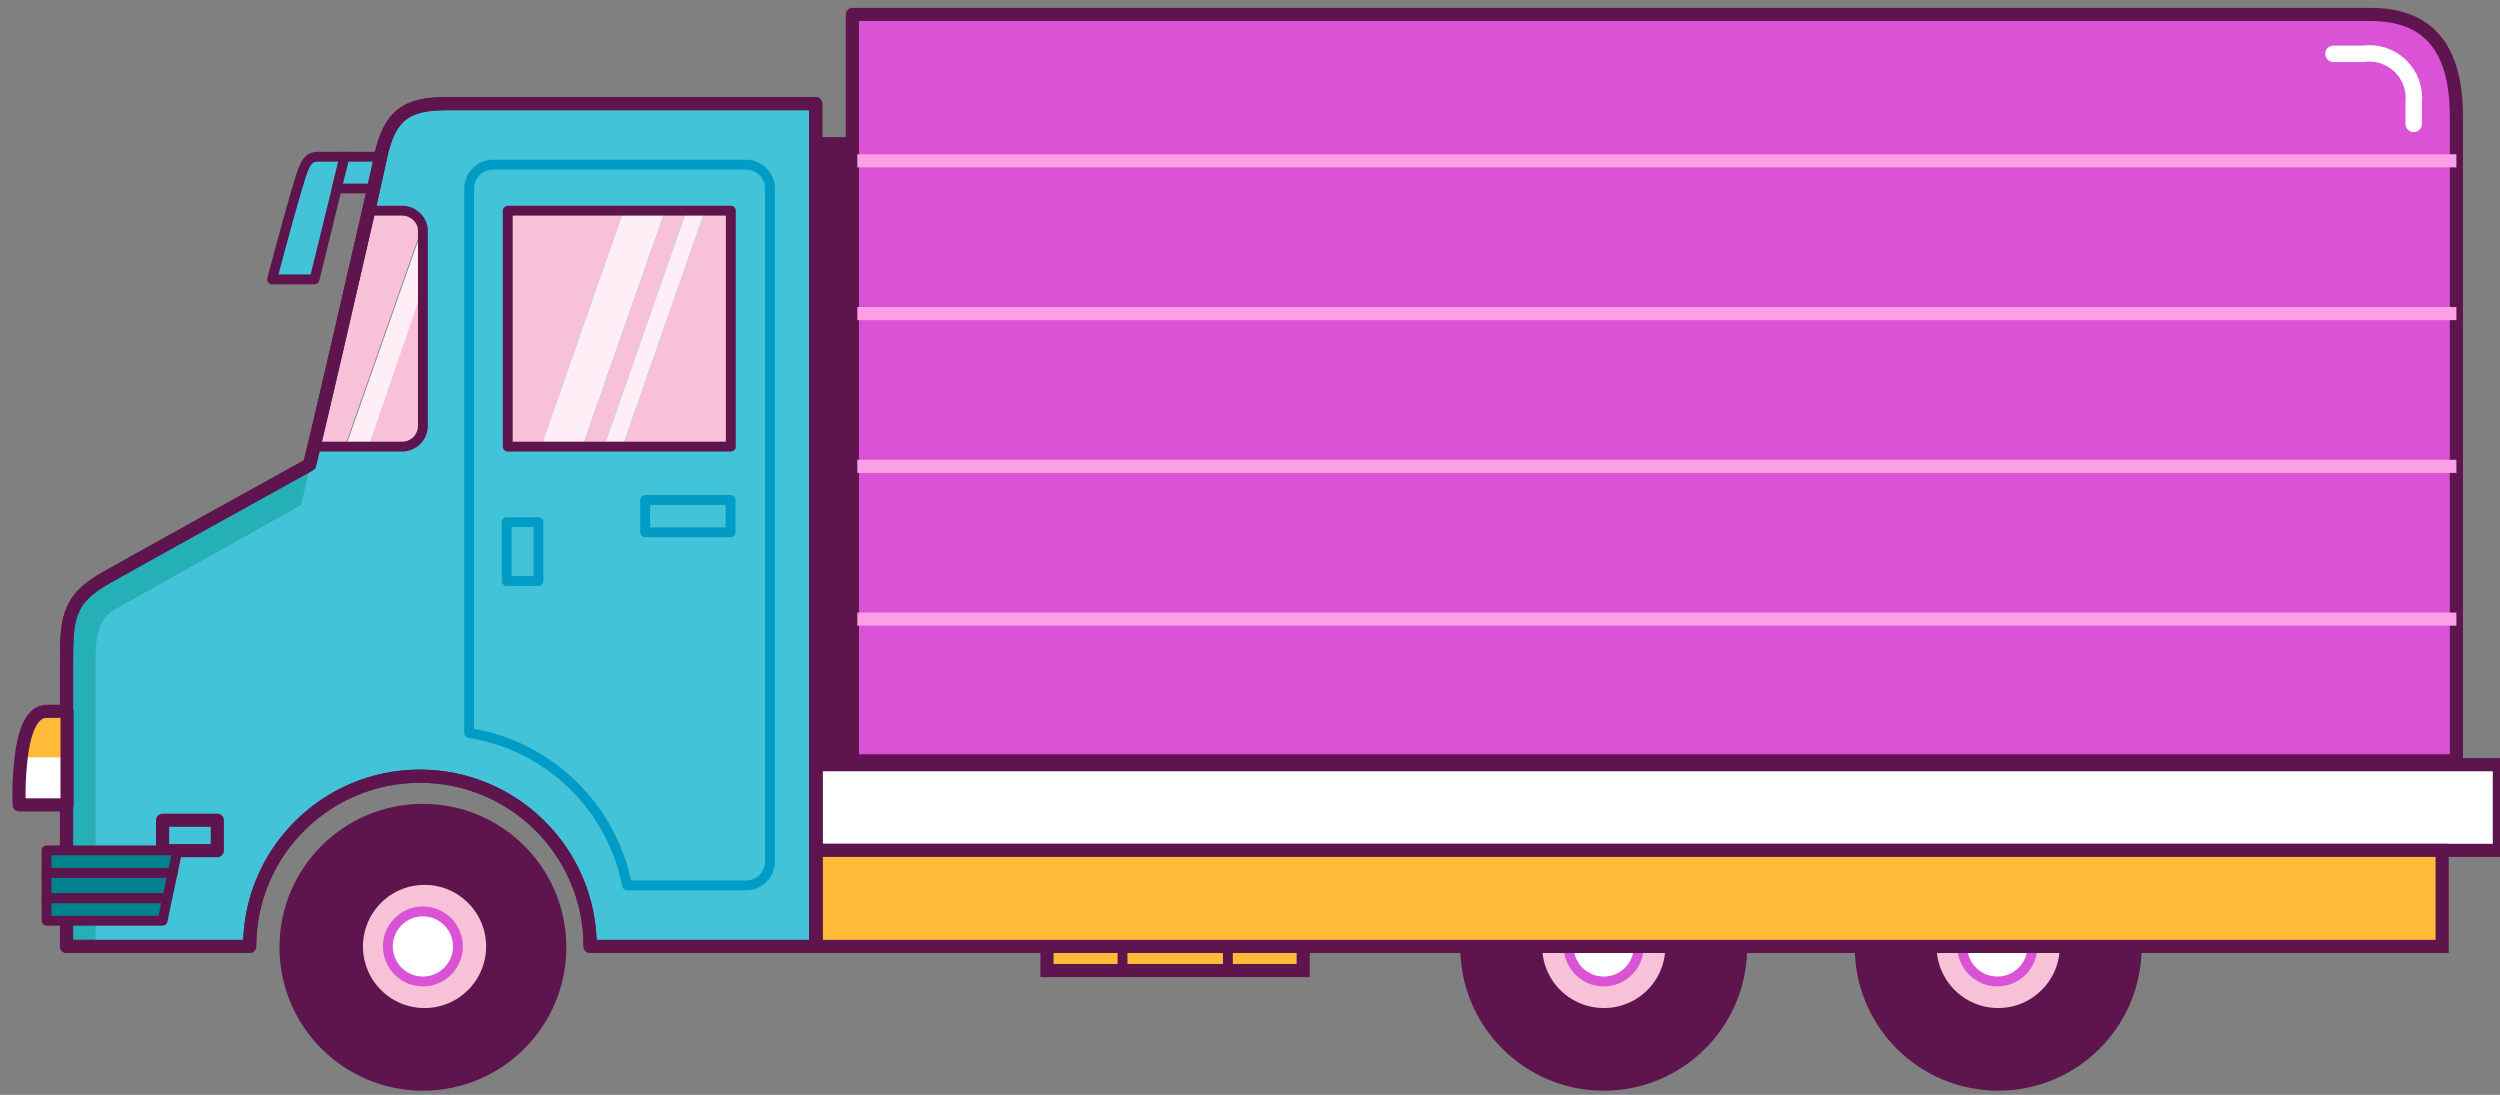<svg version="1.1" width="274" height="120" viewBox="-1 -1 274 120" xmlns="http://www.w3.org/2000/svg" xmlns:xlink="http://www.w3.org/1999/xlink">
  <rect x="-1" y="-1" width="274" height="120" fill="#808080" stroke="none"/>
  <!-- Exported by Scratch - http://scratch.mit.edu/ -->
  <g id="ID0.6599094420671463">
    <g id="Page-1">
      <g id="City_Truck-02">
        <g id="Tire-1">
          <path id="Oval" fill="#F7C1D8" stroke="none" stroke-width="1" d="M 16.350 8.910 C 18.717 8.910 20.862 9.871 22.415 11.425 C 23.969 12.978 24.930 15.123 24.930 17.490 C 24.930 19.857 23.969 22.002 22.415 23.555 C 20.862 25.109 18.717 26.070 16.350 26.070 C 13.983 26.070 11.838 25.109 10.285 23.555 C 8.731 22.002 7.770 19.857 7.770 17.490 C 7.770 15.123 8.731 12.978 10.285 11.425 C 11.838 9.871 13.983 8.910 16.350 8.910 Z " transform="matrix(1, 0, 0, 1, 29, 85)"/>
          <path id="Shape" fill="#5E154D" stroke="#5E154D" stroke-width="1.44" stroke-linecap="round" stroke-linejoin="round" d="M 16.350 2.820 C 8.066 2.820 1.350 9.536 1.350 17.820 C 1.350 26.104 8.066 32.820 16.350 32.820 C 24.634 32.820 31.350 26.104 31.350 17.820 C 31.350 9.536 24.634 2.820 16.350 2.820 Z M 16.350 25.200 C 12.249 25.101 8.995 21.714 9.061 17.613 C 9.126 13.512 12.487 10.230 16.589 10.262 C 20.690 10.295 23.999 13.628 24 17.730 C 24.001 19.743 23.189 21.671 21.749 23.077 C 20.309 24.483 18.362 25.249 16.350 25.200 Z " transform="matrix(1, 0, 0, 1, 29, 85)"/>
          <path id="Oval" fill="#FFFFFF" stroke="#DA53D6" stroke-width="1.08" stroke-linecap="round" stroke-linejoin="round" d="M 16.350 13.890 C 17.409 13.890 18.369 14.320 19.065 15.015 C 19.760 15.711 20.190 16.671 20.190 17.730 C 20.190 18.789 19.760 19.749 19.065 20.445 C 18.369 21.140 17.409 21.570 16.350 21.570 C 15.291 21.570 14.331 21.140 13.635 20.445 C 12.940 19.749 12.510 18.789 12.510 17.730 C 12.510 16.671 12.940 15.711 13.635 15.015 C 14.331 14.320 15.291 13.890 16.350 13.890 Z " transform="matrix(1, 0, 0, 1, 29, 85)"/>
        </g>
        <g id="Tire-2">
          <path id="Path" fill="#F7C1D8" stroke="none" stroke-width="1" d="M 16.770 5.760 C 10.143 5.760 4.770 11.133 4.770 17.760 C 4.770 24.387 10.143 29.760 16.770 29.760 C 23.397 29.760 28.770 24.387 28.770 17.760 C 28.770 11.133 23.397 5.760 16.770 5.760 Z " transform="matrix(1, 0, 0, 1, 158, 85)"/>
          <path id="Shape" fill="#5E154D" stroke="#5E154D" stroke-width="1.44" stroke-linecap="round" stroke-linejoin="round" d="M 16.770 2.820 C 8.486 2.820 1.770 9.536 1.770 17.820 C 1.770 26.104 8.486 32.820 16.770 32.820 C 25.054 32.820 31.770 26.104 31.770 17.820 C 31.770 9.536 25.054 2.820 16.770 2.820 Z M 16.770 25.200 C 13.749 25.200 11.025 23.380 9.869 20.589 C 8.712 17.797 9.352 14.584 11.488 12.448 C 13.624 10.312 16.837 9.672 19.629 10.829 C 22.420 11.985 24.240 14.709 24.240 17.730 C 24.248 19.714 23.464 21.618 22.061 23.021 C 20.658 24.424 18.754 25.208 16.770 25.200 Z " transform="matrix(1, 0, 0, 1, 158, 85)"/>
          <path id="Oval" fill="#FFFFFF" stroke="#DA53D6" stroke-width="1.08" stroke-linecap="round" stroke-linejoin="round" d="M 16.770 13.890 C 17.829 13.890 18.789 14.320 19.485 15.015 C 20.180 15.711 20.610 16.671 20.610 17.730 C 20.610 18.789 20.180 19.749 19.485 20.445 C 18.789 21.140 17.829 21.570 16.770 21.570 C 15.711 21.570 14.751 21.140 14.055 20.445 C 13.360 19.749 12.930 18.789 12.930 17.730 C 12.930 16.671 13.360 15.711 14.055 15.015 C 14.751 14.320 15.711 13.890 16.770 13.890 Z " transform="matrix(1, 0, 0, 1, 158, 85)"/>
        </g>
        <g id="Tire-3">
          <path id="Path" fill="#F7C1D8" stroke="none" stroke-width="1" d="M 15 5.760 C 8.373 5.760 3 11.133 3 17.760 C 3 24.387 8.373 29.760 15 29.760 C 21.627 29.760 27 24.387 27 17.760 C 27 11.133 21.627 5.760 15 5.760 Z " transform="matrix(1, 0, 0, 1, 203, 85)"/>
          <path id="Shape" fill="#5E154D" stroke="#5E154D" stroke-width="1.44" stroke-linecap="round" stroke-linejoin="round" d="M 15 2.820 C 6.716 2.820 0 9.536 0 17.820 C 0 26.104 6.716 32.820 15 32.820 C 23.284 32.820 30 26.104 30 17.820 C 30 13.842 28.420 10.026 25.607 7.213 C 22.794 4.400 18.978 2.820 15 2.820 Z M 15 25.200 C 10.874 25.200 7.530 21.856 7.530 17.730 C 7.530 13.604 10.874 10.260 15 10.260 C 19.126 10.260 22.470 13.604 22.470 17.730 C 22.470 21.856 19.126 25.200 15 25.200 Z " transform="matrix(1, 0, 0, 1, 203, 85)"/>
          <path id="Oval" fill="#FFFFFF" stroke="#DA53D6" stroke-width="1.08" stroke-linecap="round" stroke-linejoin="round" d="M 14.910 13.890 C 15.969 13.890 16.929 14.320 17.625 15.015 C 18.320 15.711 18.750 16.671 18.750 17.730 C 18.750 18.789 18.320 19.749 17.625 20.445 C 16.929 21.140 15.969 21.570 14.910 21.570 C 13.851 21.570 12.891 21.140 12.195 20.445 C 11.500 19.749 11.070 18.789 11.070 17.730 C 11.070 16.671 11.500 15.711 12.195 15.015 C 12.891 14.320 13.851 13.890 14.910 13.890 Z " transform="matrix(1, 0, 0, 1, 203, 85)"/>
        </g>
        <g id="Group-3">
          <g id="Group-2">
            <path id="Rectangle" fill="#FDBB38" stroke="#5E154D" stroke-width="1.44" d="M 0.750 1.200 L 28.830 1.200 L 28.830 14.370 L 0.750 14.370 L 0.750 1.200 Z " transform="matrix(1, 0, 0, 1, 113, 91)"/>
            <path id="Path" fill="none" stroke="#5E154D" stroke-width="1.08" stroke-linecap="round" d="M 9.030 1.200 L 9.030 14.370 " transform="matrix(1, 0, 0, 1, 113, 91)"/>
            <path id="Path" fill="none" stroke="#5E154D" stroke-width="1.08" stroke-linecap="round" d="M 20.580 1.200 L 20.580 14.370 " transform="matrix(1, 0, 0, 1, 113, 91)"/>
          </g>
          <path id="Rectangle" fill="#FFFFFF" stroke="#5E154D" stroke-width="1.44" stroke-linecap="round" d="M 2.460 0.810 L 186.930 0.810 L 186.930 10.200 L 2.460 10.200 L 2.460 0.810 Z " transform="matrix(1, 0, 0, 1, 86, 82)"/>
          <path id="Rectangle" fill="#FDBB38" stroke="#5E154D" stroke-width="1.44" d="M 2.460 10.200 L 180.660 10.200 L 180.660 20.730 L 2.460 20.730 L 2.460 10.200 Z " transform="matrix(1, 0, 0, 1, 86, 82)"/>
        </g>
        <g id="Group">
          <path id="Path" fill="#25B0B7" stroke="none" stroke-width="1" d="M 12.750 55.740 L 33 44.340 L 33.930 39.930 C 33.930 39.930 15.660 50.040 11.730 52.260 C 7.260 54.750 7.290 56.910 7.290 62.220 L 7.290 92.730 L 10.470 92.730 L 10.470 61.920 C 10.530 59.220 10.620 57 12.750 55.740 Z " transform="matrix(1, 0, 0, 1, -1, 10)"/>
          <path id="Path" fill="#43C3D7" stroke="none" stroke-width="1" d="M 48.960 0.360 C 44.610 0.360 42.750 1.530 41.730 6.090 C 41.520 7.170 41.010 9.330 40.410 12.090 L 44.100 12.090 C 45.336 12.106 46.334 13.104 46.350 14.340 L 46.350 35.670 C 46.350 36.918 45.347 37.934 44.100 37.950 L 34.470 37.950 L 33.990 39.930 L 33 44.340 L 12.690 55.740 C 10.560 56.940 10.470 59.220 10.470 61.920 L 10.470 92.730 L 27.360 92.730 C 27.360 82.424 35.714 74.070 46.020 74.070 C 56.326 74.070 64.680 82.424 64.680 92.730 L 89.400 92.730 L 89.400 0.360 L 48.960 0.360 Z " transform="matrix(1, 0, 0, 1, -1, 10)"/>
          <path id="Rectangle" fill="none" stroke="#009CC6" stroke-width="1.08" stroke-linecap="round" stroke-linejoin="round" d="M 70.710 43.800 L 80.070 43.800 L 80.070 47.340 L 70.710 47.340 L 70.710 43.800 Z " transform="matrix(1, 0, 0, 1, -1, 10)"/>
          <path id="Rectangle" fill="none" stroke="#5E154D" stroke-width="1.44" stroke-linecap="round" stroke-linejoin="round" d="M 17.820 78.900 L 23.820 78.900 L 23.820 82.230 L 17.820 82.230 L 17.820 78.900 Z " transform="matrix(1, 0, 0, 1, -1, 10)"/>
          <path id="Path" fill="none" stroke="#009CC6" stroke-width="1.08" stroke-linecap="round" stroke-linejoin="round" d="M 81.780 7.050 L 54 7.050 C 52.582 7.066 51.436 8.212 51.420 9.630 L 51.420 69.330 C 60.125 70.715 67.039 77.389 68.730 86.040 L 81.810 86.040 C 83.228 86.024 84.374 84.878 84.390 83.460 L 84.390 9.630 C 84.374 8.200 83.210 7.050 81.780 7.050 Z " transform="matrix(1, 0, 0, 1, -1, 10)"/>
          <path id="Rectangle" fill="none" stroke="#009CC6" stroke-width="1.08" stroke-linecap="round" stroke-linejoin="round" d="M 55.530 46.230 L 59.010 46.230 L 59.010 52.680 L 55.530 52.680 L 55.530 46.230 Z " transform="matrix(1, 0, 0, 1, -1, 10)"/>
          <path id="Path" fill="#F7C1D8" stroke="none" stroke-width="1" d="M 80.100 12.090 L 77.250 12.090 L 68.220 37.950 L 80.100 37.950 L 80.100 12.090 " transform="matrix(1, 0, 0, 1, -1, 10)"/>
          <path id="Path" fill="#F7C1D8" stroke="none" stroke-width="1" d="M 55.650 12.090 L 55.650 37.950 L 59.310 37.950 L 68.340 12.090 L 55.650 12.090 " transform="matrix(1, 0, 0, 1, -1, 10)"/>
          <path id="Path" fill="#FFEEF6" stroke="none" stroke-width="1" d="M 68.340 12.090 L 59.310 37.950 L 63.840 37.950 L 72.900 12.090 L 68.340 12.090 " transform="matrix(1, 0, 0, 1, -1, 10)"/>
          <path id="Path" fill="#F7C1D8" stroke="none" stroke-width="1" d="M 44.100 12 L 40.410 12 C 38.580 20.010 35.580 33 34.410 37.860 L 37.830 37.860 L 46.260 13.860 C 46.054 12.817 45.162 12.049 44.100 12 Z " transform="matrix(1, 0, 0, 1, -1, 10)"/>
          <path id="Path" fill="#F7C1D8" stroke="none" stroke-width="1" d="M 40.410 37.950 L 44.100 37.950 C 45.347 37.934 46.350 36.918 46.350 35.670 L 46.350 20.340 L 40.410 37.950 Z " transform="matrix(1, 0, 0, 1, -1, 10)"/>
          <path id="Path" fill="#FFEEF6" stroke="none" stroke-width="1" d="M 46.350 14.340 C 46.365 14.190 46.365 14.040 46.350 13.890 L 37.920 37.890 L 40.440 37.890 L 46.440 20.280 L 46.350 14.340 Z " transform="matrix(1, 0, 0, 1, -1, 10)"/>
          <path id="Path" fill="#F7C1D8" stroke="none" stroke-width="1" d="M 72.900 12.090 L 63.840 37.950 L 66.210 37.950 L 75.240 12.090 L 72.900 12.090 " transform="matrix(1, 0, 0, 1, -1, 10)"/>
          <path id="Path" fill="#FFEEF6" stroke="none" stroke-width="1" d="M 75.240 12.090 L 66.210 37.950 L 68.220 37.950 L 77.250 12.090 L 75.240 12.090 " transform="matrix(1, 0, 0, 1, -1, 10)"/>
          <path id="Path" fill="#43C3D7" stroke="#5E154D" stroke-width="1.08" stroke-linecap="round" stroke-linejoin="round" d="M 37.770 6.180 L 34.470 19.620 L 29.820 19.620 C 29.820 19.620 31.500 13.230 32.490 9.900 C 33.210 7.500 33.510 6.180 34.770 6.180 L 37.770 6.180 Z " transform="matrix(1, 0, 0, 1, -1, 10)"/>
          <path id="Path" fill="#43C3D7" stroke="#5E154D" stroke-width="1.08" stroke-linecap="round" stroke-linejoin="round" d="M 37.770 6.180 L 41.730 6.180 L 40.950 9.660 L 36.900 9.660 L 37.770 6.180 " transform="matrix(1, 0, 0, 1, -1, 10)"/>
          <path id="Path" fill="none" stroke="#5E154D" stroke-width="1.44" stroke-linejoin="round" d="M 48.960 0.360 C 44.610 0.360 42.750 1.530 41.730 6.090 C 41.520 7.170 41.010 9.330 40.410 12.090 C 38.580 20.100 35.580 33.090 34.410 37.950 L 33.930 39.930 C 33.930 39.930 15.660 50.040 11.730 52.260 C 7.260 54.750 7.290 56.910 7.290 62.220 L 7.290 92.730 L 27.360 92.730 C 27.360 82.424 35.714 74.070 46.020 74.070 C 56.326 74.070 64.680 82.424 64.680 92.730 L 89.400 92.730 L 89.400 0.360 L 48.960 0.360 Z " transform="matrix(1, 0, 0, 1, -1, 10)"/>
          <path id="Rectangle" fill="none" stroke="#5E154D" stroke-width="1.08" stroke-linecap="round" stroke-linejoin="round" d="M 55.650 12.090 L 80.100 12.090 L 80.100 37.950 L 55.650 37.950 L 55.650 12.090 Z " transform="matrix(1, 0, 0, 1, -1, 10)"/>
          <path id="Path" fill="none" stroke="#5E154D" stroke-width="1.44" stroke-linecap="round" stroke-linejoin="round" d="M 48.960 0.360 C 44.610 0.360 42.750 1.530 41.730 6.090 C 41.520 7.170 41.010 9.330 40.410 12.090 C 38.580 20.100 35.580 33.090 34.410 37.950 L 33.930 39.930 C 33.930 39.930 15.660 50.040 11.730 52.260 C 7.260 54.750 7.290 56.910 7.290 62.220 L 7.290 92.730 L 27.360 92.730 C 27.360 82.424 35.714 74.070 46.020 74.070 C 56.326 74.070 64.680 82.424 64.680 92.730 L 89.400 92.730 L 89.400 0.360 L 48.960 0.360 Z " transform="matrix(1, 0, 0, 1, -1, 10)"/>
          <path id="Path" fill="none" stroke="#5E154D" stroke-width="1.08" stroke-linecap="round" stroke-linejoin="round" d="M 46.320 13.890 C 46.085 12.849 45.167 12.105 44.100 12.090 L 40.410 12.090 C 38.580 20.100 35.580 33.090 34.410 37.950 L 44.100 37.950 C 45.347 37.934 46.350 36.918 46.350 35.670 L 46.350 14.340 C 46.355 14.189 46.345 14.039 46.320 13.890 Z " transform="matrix(1, 0, 0, 1, -1, 10)"/>
          <path id="Path" fill="#00828C" stroke="#5E154D" stroke-width="1.08" stroke-linecap="round" stroke-linejoin="round" d="M 5.100 84.660 L 5.100 87.450 L 18.330 87.450 L 18.930 84.660 L 5.100 84.660 " transform="matrix(1, 0, 0, 1, -1, 10)"/>
          <path id="Path" fill="#00828C" stroke="#5E154D" stroke-width="1.08" stroke-linecap="round" stroke-linejoin="round" d="M 5.100 89.910 L 17.820 89.910 L 18.330 87.450 L 5.100 87.450 L 5.100 89.910 " transform="matrix(1, 0, 0, 1, -1, 10)"/>
          <path id="Path" fill="#00828C" stroke="#5E154D" stroke-width="1.08" stroke-linecap="round" stroke-linejoin="round" d="M 19.440 82.200 L 5.100 82.200 L 5.100 84.660 L 18.930 84.660 L 19.440 82.200 " transform="matrix(1, 0, 0, 1, -1, 10)"/>
          <path id="Path" fill="#FDBB38" stroke="none" stroke-width="1" d="M 7.350 66.960 L 5.100 66.960 C 3.360 66.960 2.610 69.510 2.310 72.090 L 7.350 72.090 L 7.350 66.960 Z " transform="matrix(1, 0, 0, 1, -1, 10)"/>
          <path id="Path" fill="#FFFFFF" stroke="none" stroke-width="1" d="M 2.310 72 C 2.109 73.702 2.039 75.417 2.100 77.130 L 7.350 77.130 L 7.350 72 L 2.310 72 Z " transform="matrix(1, 0, 0, 1, -1, 10)"/>
          <path id="Path" fill="none" stroke="#5E154D" stroke-width="1.44" stroke-linecap="round" stroke-linejoin="round" d="M 5.100 66.960 C 3.360 66.960 2.610 69.510 2.310 72.090 C 2.109 73.792 2.039 75.507 2.100 77.220 L 7.350 77.220 L 7.350 66.960 L 5.100 66.960 Z " transform="matrix(1, 0, 0, 1, -1, 10)"/>
        </g>
        <g id="Back-of-Truck">
          <path id="Path" fill="#DA53D6" stroke="none" stroke-width="1" d="M 182.220 83.490 L 6.420 83.490 L 6.420 1.680 L 172.770 1.680 C 178.560 1.680 182.220 4.680 182.220 12.870 L 182.220 83.490 Z " transform="matrix(1, 0, 0, 1, 86, -1.1)"/>
          <path id="Path" fill="none" stroke="#5E154D" stroke-width="1.44" stroke-linecap="round" stroke-linejoin="round" d="M 182.220 83.490 L 6.420 83.490 L 6.420 1.680 L 172.770 1.680 C 178.560 1.680 182.220 4.680 182.220 12.870 L 182.220 83.490 Z " transform="matrix(1, 0, 0, 1, 86, -1.1)"/>
          <path id="Path" fill="none" stroke="#FC9FE4" stroke-width="1.44" stroke-linejoin="round" d="M 6.420 17.730 L 182.220 17.730 " transform="matrix(1, 0, 0, 1, 86, -1.1)"/>
          <path id="Path" fill="none" stroke="#FC9FE4" stroke-width="1.44" stroke-linejoin="round" d="M 6.420 34.470 L 182.220 34.470 " transform="matrix(1, 0, 0, 1, 86, -1.1)"/>
          <path id="Path" fill="none" stroke="#FC9FE4" stroke-width="1.44" stroke-linejoin="round" d="M 6.420 51.210 L 182.220 51.210 " transform="matrix(1, 0, 0, 1, 86, -1.1)"/>
          <path id="Path" fill="none" stroke="#FC9FE4" stroke-width="1.44" stroke-linejoin="round" d="M 6.420 67.950 L 182.220 67.950 " transform="matrix(1, 0, 0, 1, 86, -1.1)"/>
          <path id="Path" fill="none" stroke="#FFFFFF" stroke-width="1.8" stroke-linecap="round" stroke-linejoin="round" d="M 168.750 6 L 171.960 6 C 173.454 5.779 174.966 6.260 176.057 7.304 C 177.148 8.348 177.695 9.838 177.540 11.340 L 177.540 13.680 " transform="matrix(1, 0, 0, 1, 86, -1.1)"/>
          <path id="Rectangle" fill="#5E154D" stroke="#5E154D" stroke-width="1.08" stroke-linecap="round" stroke-linejoin="round" d="M 2.460 15.660 L 6.420 15.660 L 6.420 83.490 L 2.460 83.490 L 2.460 15.660 Z " transform="matrix(1, 0, 0, 1, 86, -1.1)"/>
        </g>
      </g>
    </g>
  </g>
</svg>